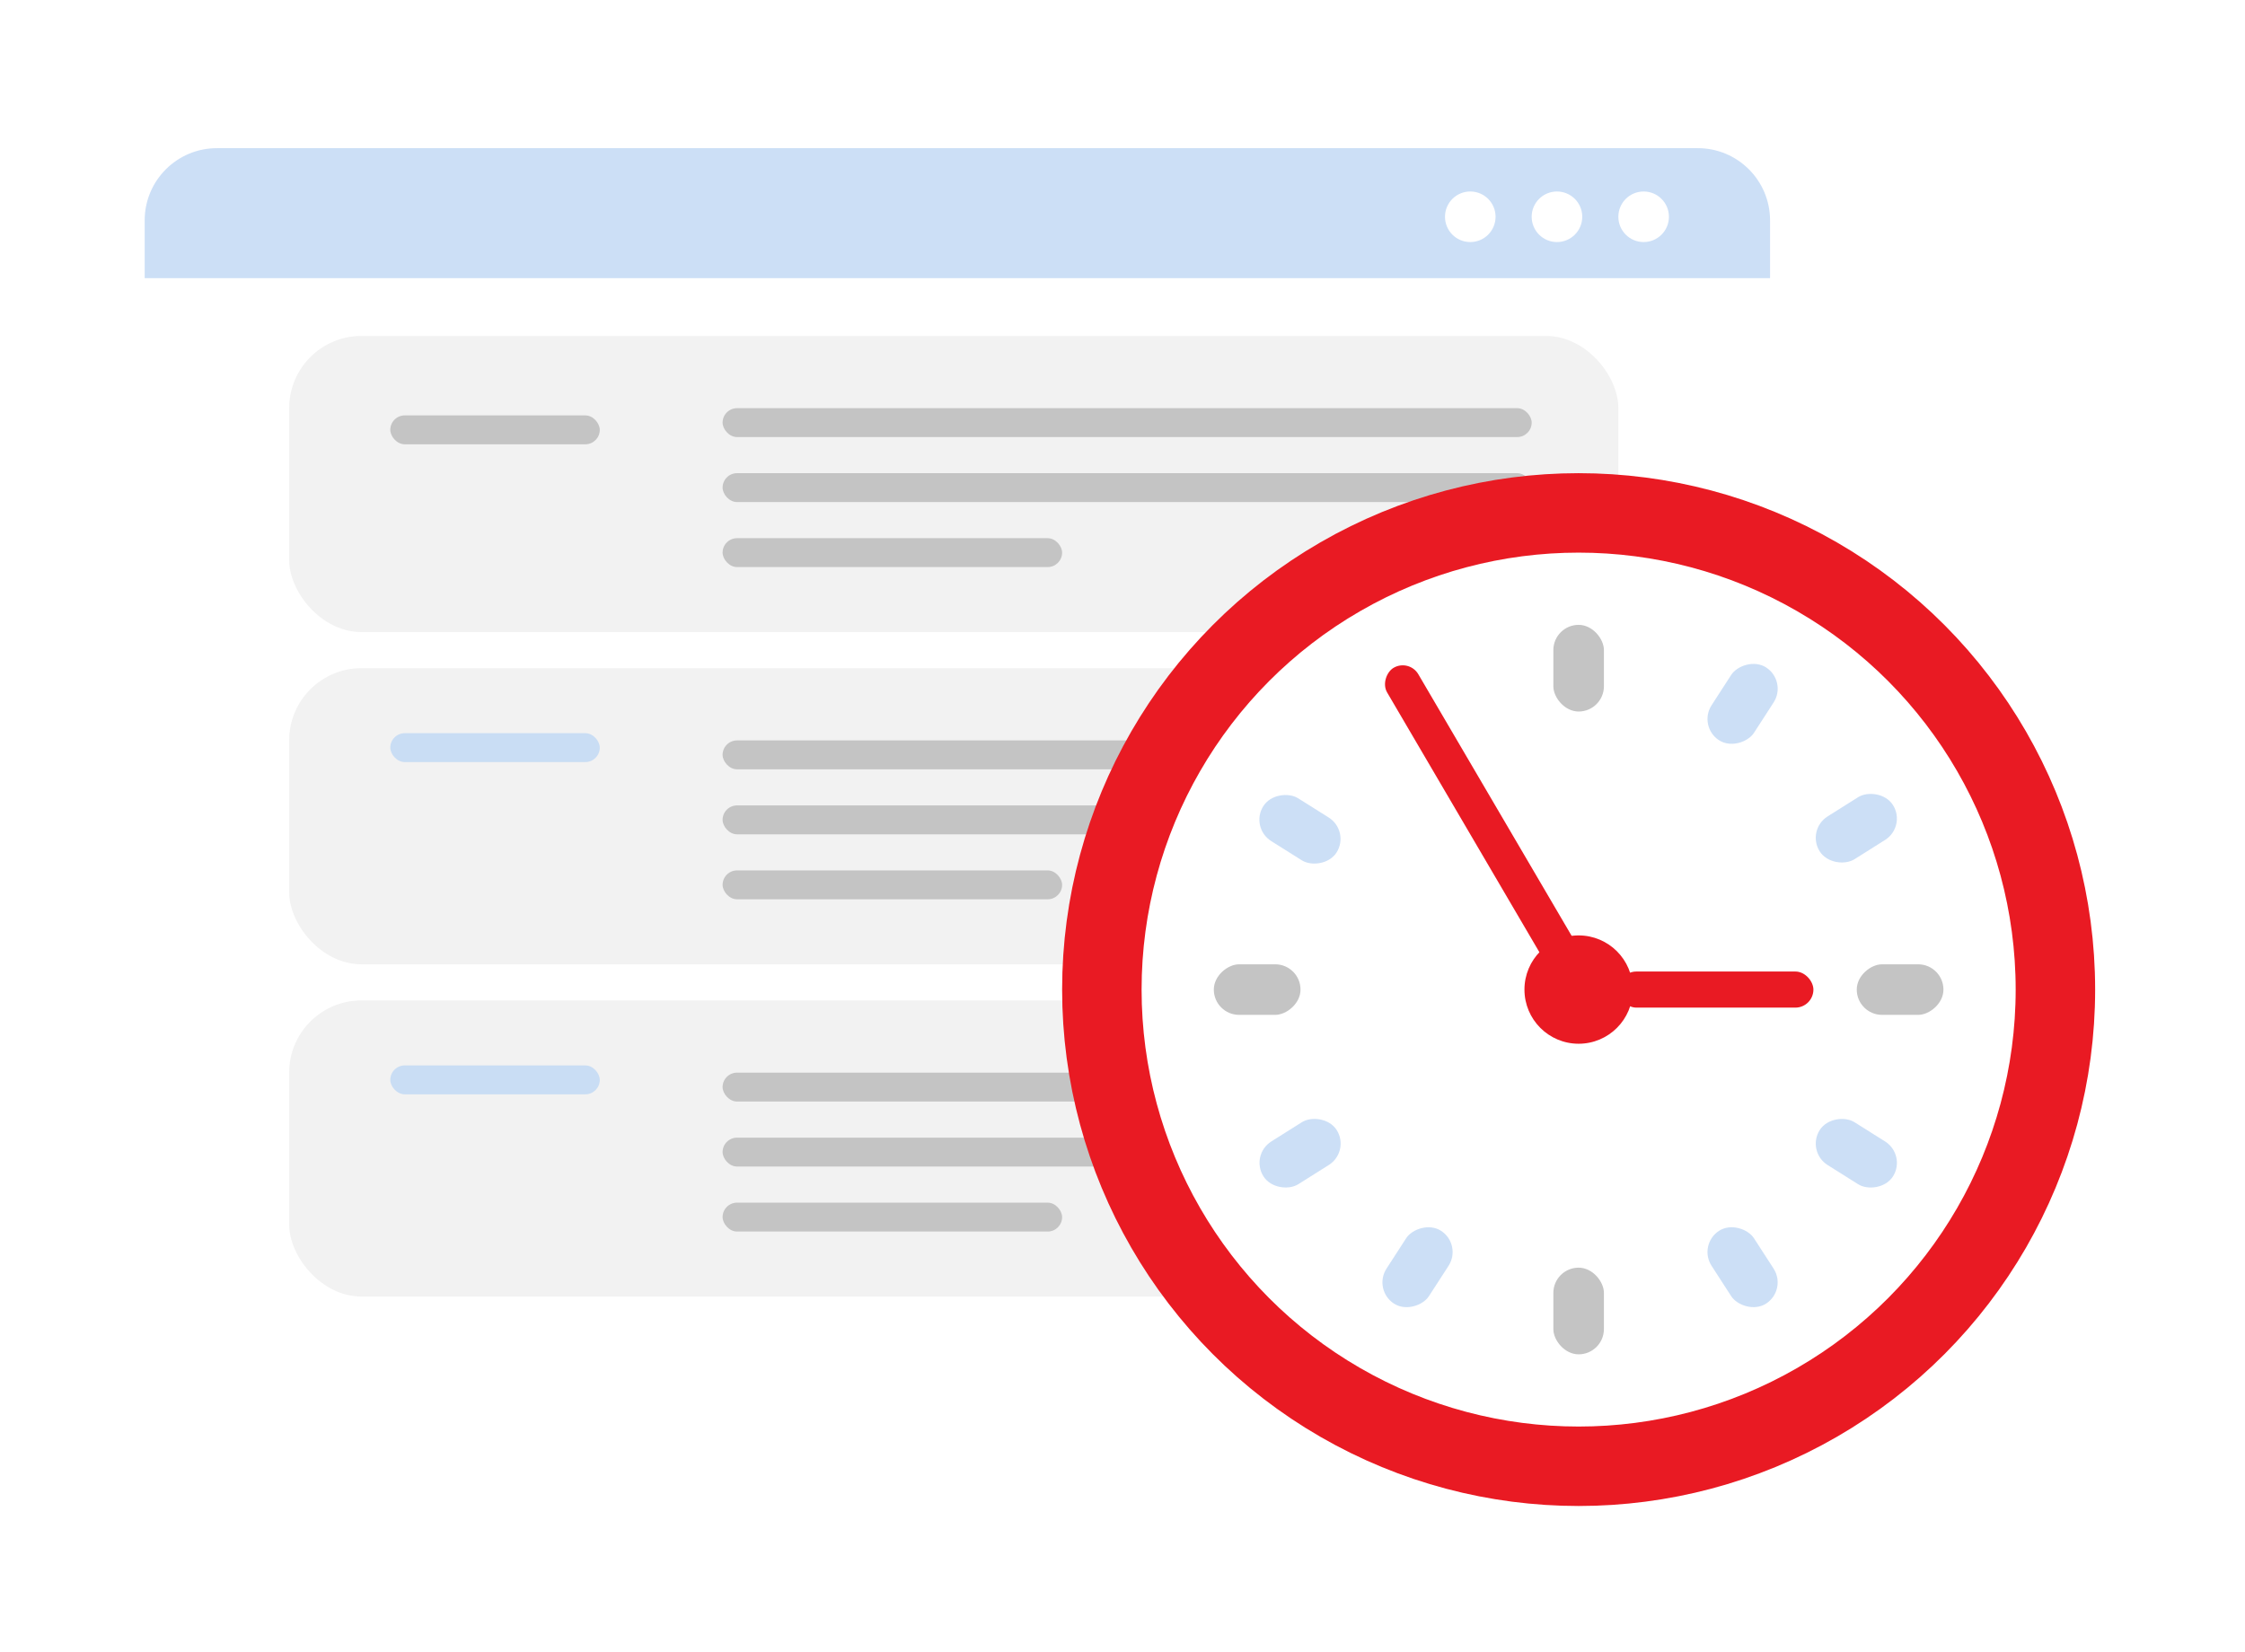 <svg width="250" height="184" viewBox="0 0 250 184" fill="none" xmlns="http://www.w3.org/2000/svg">
<g filter="url(#filter0_d)">
<rect x="16.111" y="13.285" width="181" height="135.147" rx="8.044" fill="white"/>
<rect x="32.2" y="34.2" width="148.018" height="32.982" rx="8.044" fill="#F2F2F2"/>
<rect x="43.462" y="43.049" width="23.329" height="3.218" rx="1.609" fill="#C4C4C4"/>
<rect x="80.467" y="42.244" width="90.098" height="3.218" rx="1.609" fill="#C4C4C4"/>
<rect x="80.467" y="49.484" width="90.098" height="3.218" rx="1.609" fill="#C4C4C4"/>
<rect x="80.467" y="56.725" width="37.809" height="3.218" rx="1.609" fill="#C4C4C4"/>
<rect x="32.2" y="71.204" width="148.018" height="32.982" rx="8.044" fill="#F2F2F2"/>
<rect x="43.462" y="78.444" width="23.329" height="3.218" rx="1.609" fill="#C9DDF4"/>
<rect x="80.467" y="79.249" width="90.098" height="3.218" rx="1.609" fill="#C4C4C4"/>
<rect x="80.467" y="86.489" width="90.098" height="3.218" rx="1.609" fill="#C4C4C4"/>
<rect x="80.467" y="93.728" width="37.809" height="3.218" rx="1.609" fill="#C4C4C4"/>
<rect x="32.2" y="108.209" width="148.018" height="32.982" rx="8.044" fill="#F2F2F2"/>
<rect x="43.462" y="115.449" width="23.329" height="3.218" rx="1.609" fill="#C9DDF4"/>
<rect x="80.467" y="116.253" width="90.098" height="3.218" rx="1.609" fill="#C4C4C4"/>
<rect x="80.467" y="123.493" width="90.098" height="3.218" rx="1.609" fill="#C4C4C4"/>
<rect x="80.467" y="130.733" width="37.809" height="3.218" rx="1.609" fill="#C4C4C4"/>
<path d="M16.111 21.33C16.111 16.887 19.713 13.285 24.156 13.285H189.067C193.51 13.285 197.111 16.887 197.111 21.33V27.765H16.111V21.33Z" fill="#0061D2" fill-opacity="0.2"/>
<circle cx="163.728" cy="20.926" r="2.816" fill="white"/>
<circle cx="173.381" cy="20.926" r="2.816" fill="white"/>
<circle cx="183.034" cy="20.926" r="2.816" fill="white"/>
</g>
<g filter="url(#filter1_d)">
<circle cx="175.794" cy="107.002" r="53.093" fill="white" stroke="#E91A23" stroke-width="8.849"/>
<circle cx="175.794" cy="107.001" r="6.033" fill="#E91A23"/>
<rect x="180.219" y="104.99" width="21.72" height="4.022" rx="2.011" fill="#E91A23"/>
<rect x="156.926" y="70.145" width="40.436" height="4.022" rx="2.011" transform="rotate(59.629 156.926 70.145)" fill="#E91A23"/>
<rect x="172.979" y="66.378" width="5.631" height="9.653" rx="2.816" fill="#C4C4C4"/>
<rect x="172.979" y="137.974" width="5.631" height="9.653" rx="2.816" fill="#C4C4C4"/>
<rect x="144.823" y="104.187" width="5.631" height="9.653" rx="2.816" transform="rotate(90 144.823 104.187)" fill="#C4C4C4"/>
<rect x="216.419" y="104.187" width="5.631" height="9.653" rx="2.816" transform="rotate(90 216.419 104.187)" fill="#C4C4C4"/>
<rect x="150.346" y="89.336" width="5.631" height="9.653" rx="2.816" transform="rotate(122.178 150.346 89.336)" fill="#0061D2" fill-opacity="0.2"/>
<rect x="212.304" y="125.417" width="5.631" height="9.653" rx="2.816" transform="rotate(122.178 212.304 125.417)" fill="#0061D2" fill-opacity="0.2"/>
<rect width="5.631" height="9.653" rx="2.816" transform="matrix(0.533 0.846 0.846 -0.533 139.192 125.417)" fill="#0061D2" fill-opacity="0.2"/>
<rect width="5.631" height="9.653" rx="2.816" transform="matrix(0.533 0.846 0.846 -0.533 201.134 89.217)" fill="#0061D2" fill-opacity="0.2"/>
<rect width="5.631" height="9.653" rx="2.816" transform="matrix(0.84 0.543 0.543 -0.84 189.067 77.703)" fill="#0061D2" fill-opacity="0.2"/>
<rect width="5.631" height="9.653" rx="2.816" transform="matrix(0.84 0.543 0.543 -0.84 152.868 140.45)" fill="#0061D2" fill-opacity="0.2"/>
<rect x="189.067" y="135.397" width="5.631" height="9.653" rx="2.816" transform="rotate(-32.868 189.067 135.397)" fill="#0061D2" fill-opacity="0.2"/>
</g>
<defs>
<filter id="filter0_d" x="0.022" y="0.414" width="213.178" height="167.324" filterUnits="userSpaceOnUse" color-interpolation-filters="sRGB">
<feFlood flood-opacity="0" result="BackgroundImageFix"/>
<feColorMatrix in="SourceAlpha" type="matrix" values="0 0 0 0 0 0 0 0 0 0 0 0 0 0 0 0 0 0 127 0" result="hardAlpha"/>
<feOffset dy="3.218"/>
<feGaussianBlur stdDeviation="8.044"/>
<feComposite in2="hardAlpha" operator="out"/>
<feColorMatrix type="matrix" values="0 0 0 0 0 0 0 0 0 0 0 0 0 0 0 0 0 0 0.25 0"/>
<feBlend mode="normal" in2="BackgroundImageFix" result="effect1_dropShadow"/>
<feBlend mode="normal" in="SourceGraphic" in2="effect1_dropShadow" result="shape"/>
</filter>
<filter id="filter1_d" x="102.187" y="36.613" width="147.213" height="147.213" filterUnits="userSpaceOnUse" color-interpolation-filters="sRGB">
<feFlood flood-opacity="0" result="BackgroundImageFix"/>
<feColorMatrix in="SourceAlpha" type="matrix" values="0 0 0 0 0 0 0 0 0 0 0 0 0 0 0 0 0 0 127 0" result="hardAlpha"/>
<feOffset dy="3.218"/>
<feGaussianBlur stdDeviation="8.044"/>
<feComposite in2="hardAlpha" operator="out"/>
<feColorMatrix type="matrix" values="0 0 0 0 0 0 0 0 0 0 0 0 0 0 0 0 0 0 0.25 0"/>
<feBlend mode="normal" in2="BackgroundImageFix" result="effect1_dropShadow"/>
<feBlend mode="normal" in="SourceGraphic" in2="effect1_dropShadow" result="shape"/>
</filter>
</defs>
</svg>
